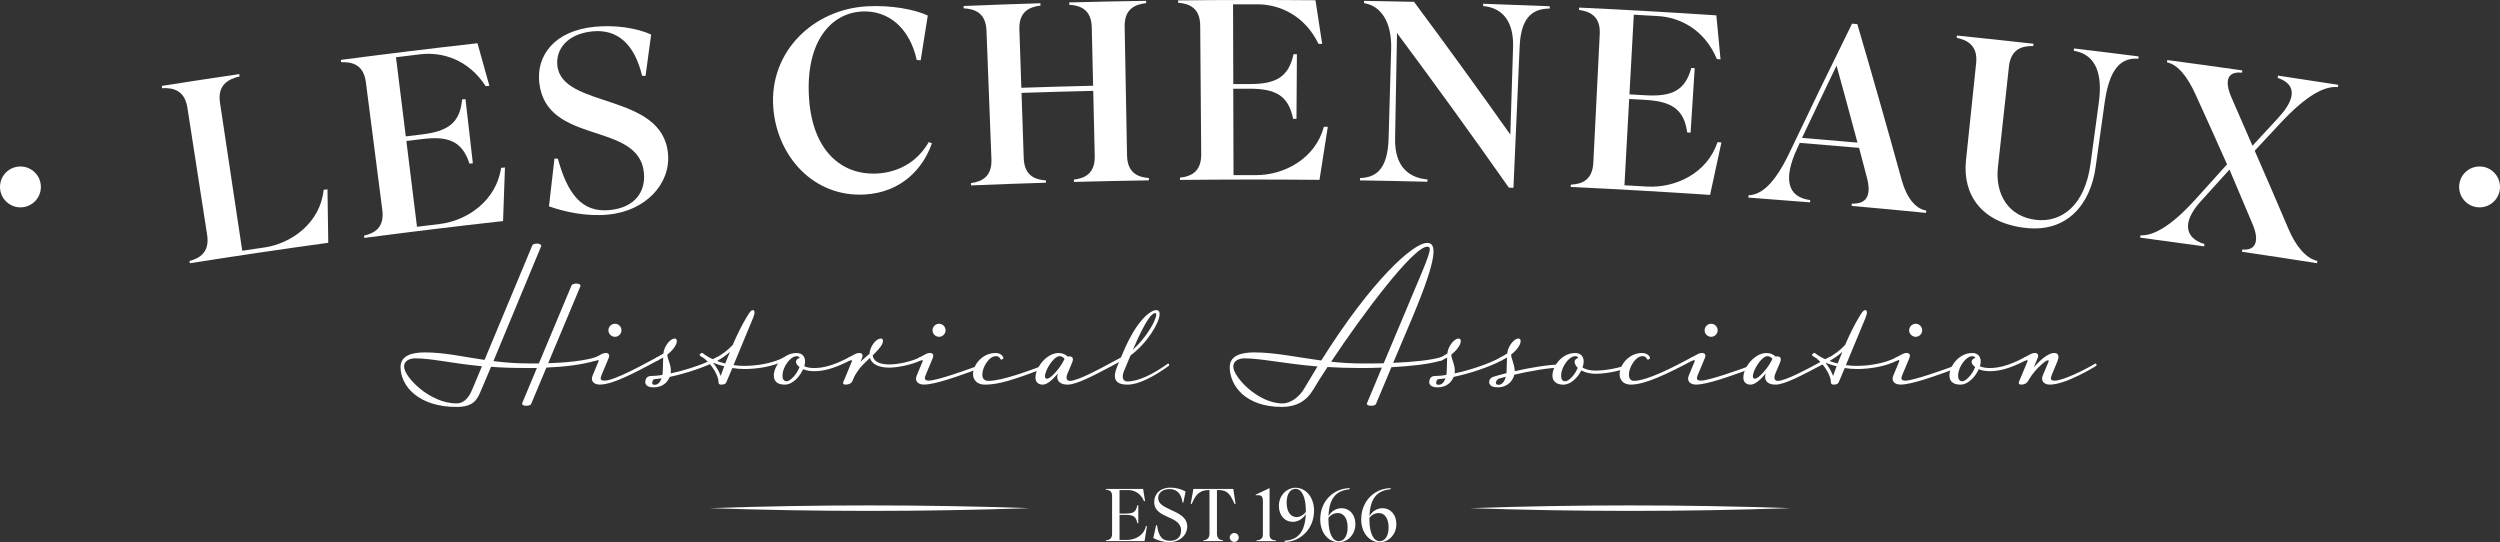 <?xml version="1.0" encoding="UTF-8"?>
<svg id="Layer_1" data-name="Layer 1" xmlns="http://www.w3.org/2000/svg" viewBox="0 0 1080 234.26">
  <rect x="0" y="0" width="1080" height="234.26" fill="#333333" stroke="none"/>
  <defs>
    <style>
      .cls-1 {
        fill: #fff;
        stroke-width: 0px;
      }
    </style>
  </defs>
  <g>
    <path class="cls-1" d="M173.03,158.56c0-5.12,5.29-6.32,10.59-6.32,8.37,0,16.39,1.88,25.7,3.24l20.66-49.52c.51-1.11,4.35-.94,3.76.51l-20.58,49.52c4.61.6,9.65,1.02,15.28,1.02h4.35l14.09-33.64c.51-1.28,4.44-1.11,3.84.34l-13.92,33.21c7.85-.26,15.62-1.02,21-2.73.68-.26,1.02,1.2-.43,1.62-6.49,1.88-13.66,2.65-21.34,2.99l-6.57,15.71c-.43,1.11-4.53,1.11-3.84-.43l6.32-15.11h-5.29c-5.46,0-10.25-.17-14.51-.51l-4.35,10.25c-1.62,3.84-3.07,7.09-10.59,7.09-16.31,0-24.16-8.96-24.16-17.25ZM204.28,167.61l3.93-9.39c-13.4-1.28-21.69-3.42-28.86-3.42-1.96,0-4.78.77-4.78,3.59,0,4.44,11.1,15.88,22.62,15.88,4.35,0,6.23-4.52,7.09-6.66Z"/>
    <path class="cls-1" d="M256.01,162.23l2.56-6.15c.17-.43-.26-.68-.77-.43-.34.17-.68.17-.94-.26-.17-.34-.09-.77.26-.94l2.9-1.54c.68-.34,1.2-.43,1.71-.43,1.02,0,1.88.6,1.2,2.22l-2.99,7.17c-.6,1.54-.94,2.56,1.28,2.56,4.18,0,16.99-7.09,22.54-10.07.26-.17.6,0,.77.34.17.26.17.68-.09.85-9.73,5.21-19.55,10.59-25.36,10.59-2.48,0-4.1-1.54-3.07-3.93ZM262.84,142.68c0-1.54,1.28-2.82,2.82-2.82s2.82,1.28,2.82,2.82-1.28,2.82-2.82,2.82-2.82-1.28-2.82-2.82Z"/>
    <path class="cls-1" d="M279.15,163.52c.51-1.02,1.71-1.11,2.48-1.11,1.45,0,2.9-.17,4.52-.43.09-.51.17-1.11.17-1.71l.17-5.81-2.22,1.2c-.34.17-.68.17-.94-.26-.17-.34,0-.77.26-.94l2.99-1.71c.17-2.73,2.73-6.49,4.87-6.49.68,0,.94.43.94,1.11,0,1.96-2.48,4.61-4.1,5.81,0,2.13,1.96,4.7,1.45,8.11,6.57-1.37,14.6-4.01,19.89-6.92.26-.17.6,0,.77.34.17.26.17.68-.09.85-5.64,3.07-14.17,5.81-21,7.26-.85,2.13-2.9,4.52-6.92,4.52s-4.01-2.31-3.24-3.84ZM285.81,163.43c-1.11.17-2.13.26-2.99.34-.43.09-.6.26-.77.51-.51,1.11-.43,1.96.77,1.96,1.45,0,2.39-1.2,2.99-2.82Z"/>
    <path class="cls-1" d="M310.4,165.05c0-2.56-2.56-7.26-6.23-10.25l-1.37-.85c-.26-.17-.6-.43-.6-.6,0-.34.94-1.11,1.28-.85l1.28.94c.77.51,1.88,1.2,3.33,1.79,3.93-2.05,6.32-3.93,8.45-6.23,1.79-4.18,3.84-8.37,5.98-11.95,1.37-2.3,1.96-3.07,2.73-3.07s1.02,1.02.17,3.16l-8.54,20.58c1.54.26,3.07.34,4.78.34,5.55,0,12.38-1.2,16.99-3.67.26-.17.6,0,.77.34.17.26.17.68-.09.85-4.78,2.65-11.95,3.84-17.67,3.84-1.88,0-3.59-.17-5.29-.43-1.2,2.82-2.31,5.55-2.65,6.23-.26.6-.94.94-2.22.94-.85,0-1.11-.51-1.11-1.11ZM312.87,158.22c-1.88-.43-3.5-1.02-4.87-1.54,1.54,1.88,2.73,3.93,3.33,5.72.43-1.28,1.54-4.18,1.54-4.18ZM315.35,151.99c-1.62,1.45-3.33,2.73-5.64,3.93.85.34,2.22.77,3.59,1.11l2.05-5.04Z"/>
    <path class="cls-1" d="M334.3,161.89c.26-4.01,4.18-9.39,9.82-9.39,2.39,0,3.67,1.45,3.67,3.67,0,.85-.17,1.45-.34,2.05,1.11.51,2.48.77,4.27.77,3.42,0,7.94-.85,15.03-4.61.26-.17.6,0,.77.34.17.26.17.68-.09.85-7.43,3.93-12.12,4.78-15.71,4.78-1.96,0-3.5-.34-4.78-.85-1.45,3.24-4.52,6.66-7.94,6.66s-4.87-1.71-4.7-4.27ZM345.4,158.56c-.6-.43-1.54-1.28-1.54-2.22,0-.85.77-1.62,1.62-1.62-.17-.51-.6-.85-1.28-.85-2.9,0-5.98,4.78-6.15,7.94-.09,1.54.26,2.9,1.79,2.9s4.35-2.9,5.55-6.15Z"/>
    <path class="cls-1" d="M364.35,164.88c.17-.34.77-1.71,3.67-8.79.17-.43-.26-.68-.77-.43-.34.17-.68.17-.94-.26-.17-.34-.09-.77.26-.94l2.9-1.54c.68-.34,1.2-.43,1.71-.43,1.02,0,1.88.6,1.2,2.22l-.68,1.62c1.37-1.28,2.65-2.48,3.93-3.5.09-2.82,2.65-6.57,4.87-6.57.68,0,.94.34.94,1.11,0,1.79-2.65,4.35-4.44,6.15.26,2.22,2.3,3.93,7.26,3.93,3.84,0,10.07-1.45,13.06-3.07.26-.17.6,0,.77.34.17.26.17.68-.09.85-3.16,1.71-9.73,3.24-13.75,3.24-5.21,0-7.68-1.79-8.45-4.18-1.2,1.19-2.82,2.73-2.82,2.73-2.22,2.13-3.84,5.12-4.1,5.72l-.6,1.45c-.51,1.19-1.71,1.62-2.99,1.62-.68,0-1.37-.26-.94-1.28Z"/>
    <path class="cls-1" d="M396.02,162.23l2.56-6.15c.17-.43-.26-.68-.77-.43-.34.17-.68.17-.94-.26-.17-.34-.09-.77.26-.94l2.9-1.54c.68-.34,1.2-.43,1.71-.43,1.02,0,1.88.6,1.2,2.22l-2.99,7.17c-.6,1.37-.85,2.56,1.28,2.56,3.5,0,16.65-4.7,22.63-6.92.26-.09.6.09.68.43.09.34.09.6-.17.77-10.5,3.84-20.32,7.43-25.27,7.43-2.48,0-4.1-1.54-3.07-3.93ZM402.85,142.68c0-1.54,1.28-2.82,2.82-2.82s2.82,1.28,2.82,2.82-1.28,2.82-2.82,2.82-2.82-1.28-2.82-2.82Z"/>
    <path class="cls-1" d="M420.35,161.64c0-4.01,4.01-9.14,9.65-9.14,1.71,0,2.99.77,3.42,1.88.09.26.09.51-.43.85-.34.17-.6.17-.77-.09-.6-1.11-1.11-1.28-2.05-1.28-2.9,0-5.81,4.78-5.81,7.94,0,1.54.68,2.73,2.65,2.73,5.81,0,16.99-4.18,24.59-7,.26-.09.6.09.68.43.09.26.09.68-.17.77-14.77,5.55-20.75,7.43-26.72,7.43-3.16,0-5.04-1.96-5.04-4.53Z"/>
    <path class="cls-1" d="M447.33,163.09c0-4.44,4.87-10.59,9.99-10.59,1.62,0,3.16.68,3.93,1.54,0,0,.43-.09.68-.09,1.79,0,1.79,1.37,1.28,2.56l-2.05,4.87c-1.02,2.39,0,3.16,1.02,3.16,3.42,0,13.15-5.29,18.01-7.94l4.18-2.22c.26-.17.6,0,.77.34.17.26.17.68-.09.85l-4.18,2.22c-8.2,4.35-15.79,8.37-19.64,8.37-4.1,0-5.12-2.56-4.18-4.87-2.13,2.56-4.61,4.87-6.57,4.87s-3.16-1.11-3.16-3.07ZM459.88,155.06s-.77-1.2-2.13-1.2c-2.56,0-6.32,6.06-6.32,8.71,0,.94.51,1.02.94,1.02,1.62,0,5.89-4.87,7.51-8.54Z"/>
    <path class="cls-1" d="M482.59,158.39l2.48-5.89c6.15-14.77,12.29-18.53,14.34-18.53,1.37,0,1.54.94,1.54,1.71,0,3.59-5.29,12.55-12.55,17.84l-2.73,6.49c-1.45,3.42-.26,4.78,1.37,4.78,4.78,0,11.27-3.24,17.42-7.68.26-.17.51.09.6.34s0,.51-.26.68c-6.32,4.52-12.81,8.03-17.76,8.03-5.81,0-6.32-3.16-4.44-7.77ZM499.49,135.85c0-.17,0-.6-.51-.6-1.11,0-3.67,2.05-9.56,15.79,5.46-4.78,10.08-12.55,10.08-15.2Z"/>
    <path class="cls-1" d="M531.25,158.56c0-5.12,5.29-6.32,10.59-6.32,8.79,0,18.27,2.05,28.94,3.5,21.69-34.58,39.7-50.8,45.76-50.8,4.01,0,4.95,5.21-6.49,32.44l-8.2,19.38c7.94-.34,16.48-1.11,21-2.56.68-.26,1.02,1.2-.43,1.62-5.55,1.62-13.57,2.39-21.34,2.82l-6.66,15.88c-.43,1.11-4.53,1.11-3.84-.43l6.4-15.28c-3.5.17-6.83.17-9.65.17-5.04,0-9.65-.17-13.83-.43-2.48,3.67-4.52,7-6.15,9.73-2.99,5.04-7.43,7.51-13.57,7.51-15.71,0-22.54-9.14-22.54-17.25ZM563.35,167.96l5.81-9.65c-14.51-1.2-24.33-3.5-31.59-3.5-1.96,0-4.78.77-4.78,3.59,0,4.44,10.67,15.88,21.26,15.88,3.67,0,7.43-3.07,9.31-6.32ZM597.76,156.94l11.7-27.83c8.2-19.38,9.56-22.54,7.09-22.54-5.98,0-27.92,29.2-41.49,49.69,4.44.51,9.14.77,14.09.77,2.3,0,5.38,0,8.62-.09Z"/>
    <path class="cls-1" d="M617.81,163.52c.51-1.02,1.71-1.11,2.48-1.11,1.45,0,2.9-.17,4.53-.43.09-.51.17-1.11.17-1.71l.17-5.81-2.22,1.2c-.34.17-.68.17-.94-.26-.17-.34,0-.77.26-.94l2.99-1.71c.17-2.73,2.73-6.49,4.87-6.49.68,0,.94.43.94,1.11,0,1.96-2.48,4.61-4.1,5.81,0,2.13,1.96,4.7,1.45,8.11,6.57-1.37,14.6-4.01,19.89-6.92.26-.17.6,0,.77.34.17.26.17.68-.09.85-5.63,3.07-14.17,5.81-21,7.26-.85,2.13-2.9,4.52-6.92,4.52s-4.01-2.31-3.24-3.84ZM624.47,163.43c-1.11.17-2.13.26-2.99.34-.43.09-.6.26-.77.51-.51,1.11-.43,1.96.77,1.96,1.45,0,2.39-1.2,2.99-2.82Z"/>
    <path class="cls-1" d="M643.6,163.94c.26-.51.85-.94,1.62-1.2,1.37-.43,3.24-.94,5.55-1.54.08-.34.08-.6.08-.94l.17-5.81-2.22,1.2c-.34.17-.68.17-.94-.26-.17-.34,0-.77.26-.94l2.99-1.71c.17-2.73,2.73-6.49,4.87-6.49.68,0,.94.43.94,1.11,0,1.96-2.48,4.61-4.1,5.81,0,1.96,1.45,3.84,1.54,7.17,6.49-1.45,14.68-2.9,20.15-2.9.43,0,.6.34.51.68-.09.43-.34.68-.51.68-5.38,0-13.83,1.54-20.32,3.07-.6,2.39-2.65,5.46-7.26,5.46-3.84,0-3.93-2.22-3.33-3.42ZM650.51,162.75l-2.82.77c-.51.17-.94.43-1.28,1.11-.34.77-.26,1.62.94,1.62,1.62,0,2.65-1.54,3.16-3.5Z"/>
    <path class="cls-1" d="M670.66,161.89c.26-4.01,4.18-9.39,9.82-9.39,2.39,0,3.67,1.45,3.67,3.67,0,1.02-.26,1.79-.51,2.56,1.45.94,3.5,1.37,5.63,1.37,4.53,0,10.42-1.2,14.09-2.65.43-.09.6.34.6.6,0,.51-.26.68-.51.77-3.59,1.37-9.56,2.65-14.17,2.65-2.3,0-4.44-.51-6.15-1.45-1.54,3.07-4.53,6.15-7.77,6.15s-4.87-1.71-4.7-4.27ZM681.59,158.9c-.68-.6-1.37-1.71-1.37-2.56s.77-1.62,1.62-1.62c-.17-.51-.6-.85-1.28-.85-2.9,0-5.98,4.78-6.15,7.94-.09,1.54.26,2.9,1.79,2.9,1.45,0,4.18-2.73,5.38-5.81Z"/>
    <path class="cls-1" d="M699.68,161.64c0-4.01,4.01-9.14,9.65-9.14,1.71,0,2.99.77,3.42,1.88.09.26.09.51-.43.85-.34.17-.6.17-.77-.09-.6-1.11-1.11-1.28-2.05-1.28-2.9,0-5.81,4.78-5.81,7.94,0,1.54.68,2.73,2.13,2.73,5.72,0,17.33-6.06,25.01-10.16.26-.17.6,0,.77.34.17.26.17.68-.09.85-11.78,6.23-20.92,10.59-27.06,10.59-3.07,0-4.78-1.96-4.78-4.53Z"/>
    <path class="cls-1" d="M729.56,162.23l2.56-6.15c.17-.43-.26-.68-.77-.43-.34.17-.68.17-.94-.26-.17-.34-.08-.77.26-.94l2.9-1.54c.68-.34,1.19-.43,1.71-.43,1.02,0,1.88.6,1.2,2.22l-2.99,7.17c-.6,1.37-.85,2.56,1.28,2.56,3.5,0,16.65-4.7,22.63-6.92.26-.09.6.09.68.43s.09.6-.17.77c-10.5,3.84-20.32,7.43-25.27,7.43-2.48,0-4.1-1.54-3.07-3.93ZM736.39,142.68c0-1.54,1.28-2.82,2.82-2.82s2.82,1.28,2.82,2.82-1.28,2.82-2.82,2.82-2.82-1.28-2.82-2.82Z"/>
    <path class="cls-1" d="M753.13,163.09c0-4.44,4.87-10.59,9.99-10.59,1.62,0,3.16.68,3.93,1.54,0,0,.43-.09.68-.09,1.79,0,1.79,1.37,1.28,2.56l-2.05,4.87c-1.02,2.39,0,3.16,1.02,3.16,3.42,0,13.15-5.29,18.01-7.94l4.18-2.22c.26-.17.6,0,.77.34.17.26.17.68-.09.85l-4.18,2.22c-8.2,4.35-15.79,8.37-19.64,8.37-4.1,0-5.12-2.56-4.18-4.87-2.13,2.56-4.61,4.87-6.57,4.87s-3.16-1.11-3.16-3.07ZM765.68,155.06s-.77-1.2-2.13-1.2c-2.56,0-6.32,6.06-6.32,8.71,0,.94.51,1.02.94,1.02,1.62,0,5.89-4.87,7.51-8.54Z"/>
    <path class="cls-1" d="M790.95,165.05c0-2.56-2.56-7.26-6.23-10.25l-1.37-.85c-.26-.17-.6-.43-.6-.6,0-.34.94-1.11,1.28-.85l1.28.94c.77.51,1.88,1.2,3.33,1.79,3.93-2.05,6.32-3.93,8.45-6.23,1.79-4.18,3.84-8.37,5.98-11.95,1.37-2.3,1.96-3.07,2.73-3.07s1.02,1.02.17,3.16l-8.54,20.58c1.54.26,3.07.34,4.78.34,5.55,0,12.38-1.2,16.99-3.67.26-.17.6,0,.77.34.17.26.17.68-.09.85-4.78,2.65-11.95,3.84-17.67,3.84-1.88,0-3.59-.17-5.29-.43-1.19,2.82-2.3,5.55-2.65,6.23-.26.6-.94.94-2.22.94-.85,0-1.11-.51-1.11-1.11ZM793.42,158.22c-1.88-.43-3.5-1.02-4.87-1.54,1.54,1.88,2.73,3.93,3.33,5.72.43-1.28,1.54-4.18,1.54-4.18ZM795.9,151.99c-1.62,1.45-3.33,2.73-5.63,3.93.85.34,2.22.77,3.59,1.11l2.05-5.04Z"/>
    <path class="cls-1" d="M817.92,162.23l2.56-6.15c.17-.43-.26-.68-.77-.43-.34.17-.68.17-.94-.26-.17-.34-.09-.77.26-.94l2.9-1.54c.68-.34,1.2-.43,1.71-.43,1.02,0,1.88.6,1.19,2.22l-2.99,7.17c-.6,1.37-.85,2.56,1.28,2.56,3.5,0,16.65-4.7,22.62-6.92.26-.09.6.09.68.43.09.34.09.6-.17.77-10.5,3.84-20.32,7.43-25.27,7.43-2.48,0-4.1-1.54-3.07-3.93ZM824.75,142.68c0-1.54,1.28-2.82,2.82-2.82s2.82,1.28,2.82,2.82-1.28,2.82-2.82,2.82-2.82-1.28-2.82-2.82Z"/>
    <path class="cls-1" d="M842.17,161.89c.26-4.01,4.18-9.39,9.82-9.39,2.39,0,3.67,1.45,3.67,3.67,0,.85-.17,1.45-.34,2.05,1.11.51,2.48.77,4.27.77,3.42,0,7.94-.85,15.03-4.61.26-.17.6,0,.77.34.17.26.17.68-.08.85-7.43,3.93-12.12,4.78-15.71,4.78-1.96,0-3.5-.34-4.78-.85-1.45,3.24-4.53,6.66-7.94,6.66s-4.87-1.71-4.7-4.27ZM853.27,158.56c-.6-.43-1.54-1.28-1.54-2.22,0-.85.77-1.62,1.62-1.62-.17-.51-.6-.85-1.28-.85-2.9,0-5.98,4.78-6.15,7.94-.09,1.54.26,2.9,1.79,2.9s4.35-2.9,5.55-6.15Z"/>
    <path class="cls-1" d="M872.22,164.88l3.67-8.79c.17-.43-.26-.68-.77-.43-.34.17-.68.17-.94-.26-.17-.34-.08-.77.26-.94l2.9-1.54c.68-.34,1.19-.43,1.71-.43,1.02,0,1.88.6,1.2,2.22l-1.71,4.1c1.88-2.31,5.89-6.32,8.88-6.32,1.37,0,2.56.85,1.28,3.84l-2.3,5.55c-.68,1.62-.68,2.56,1.19,2.56,3.67,0,13.06-4.7,17.5-7.34.26-.17.51.09.6.34s0,.51-.26.68c0,0-12.81,8.03-19.89,8.03-2.56,0-4.01-1.62-3.07-3.93l2.48-5.89c.43-1.02-.77-.68-1.45-.17-2.13,1.62-5.04,4.35-7.34,8.37-.6,1.11-1.71,1.62-2.99,1.62-.68,0-1.37-.26-.94-1.28Z"/>
  </g>
  <g>
    <path class="cls-1" d="M104.67,108.32c3.24-.49,6.48-.97,9.71-1.44,11.58-1.71,24.05-10.71,25.42-24.87.56-.08,1.11-.15,1.67-.23.11,7.7.22,15.4.34,23.1-19.95,2.74-39.89,5.69-59.79,8.84-.05-.33-.1-.66-.16-.98,4.34-1.14,8.79-3.73,7.62-11.29-2.84-18.32-5.69-36.64-8.53-54.97-1.17-7.56-6.32-8.66-10.92-8.38-.05-.33-.1-.66-.16-.98,11.16-1.77,22.33-3.47,33.5-5.11.05.33.1.66.14.99-5.03,1.19-9.62,3.78-8.48,11.34,3.21,21.33,6.41,42.66,9.62,63.99Z"/>
    <path class="cls-1" d="M217.34,95.5c-20,2.22-39.99,4.65-59.95,7.28-.04-.33-.09-.66-.13-.99,4.58-1.05,8.88-3.5,7.9-11.09-2.37-18.39-4.73-36.78-7.1-55.17-.97-7.58-5.86-8.85-10.69-8.66-.04-.33-.09-.66-.13-.99,19.66-2.59,39.34-4.99,59.03-7.2,1.72,6.13,3.44,12.25,5.14,18.38-.53.06-1.05.12-1.58.18-7.46-11.55-18.79-14.94-28.33-13.78-3.48.42-6.96.84-10.44,1.27,1.41,11.4,2.82,22.8,4.24,34.2,2.32-.29,4.64-.57,6.95-.85,11.1-1.35,16.49-4.86,17.37-15.11.49-.06.98-.11,1.47-.17,1.06,9.25,2.12,18.49,3.18,27.74-.48.06-.97.11-1.45.17-3.16-9.78-9.22-12-20.32-10.65-2.32.28-4.63.57-6.95.85,1.53,12.35,3.06,24.71,4.59,37.06,3.25-.4,6.49-.8,9.74-1.19,12.05-1.46,24.52-10.1,26.59-24.26.56-.06,1.12-.12,1.67-.18-.28,7.72-.55,15.44-.82,23.17Z"/>
    <path class="cls-1" d="M262.71,92.71c-9.3.89-18.79-1.16-25.55-3.58.78-6.88,1.57-13.75,2.37-20.63.49.02.98.05,1.47.07,4.12,14.84,10.11,23.35,22.3,22.19,11.3-1.07,15.58-8.22,14.89-15.95-2.01-22.71-42.35-11.69-45.24-39.27-1.19-11.34,6.3-22.29,24.07-23.99,8.43-.8,17.61.38,24.28,3.36-.82,5.97-1.63,11.93-2.43,17.9-.5-.03-.99-.06-1.49-.09-3.25-13.62-10.61-20.2-21.32-19.18-10.82,1.03-16.01,7.58-15.29,14.74,1.93,18.86,45.57,11.46,47.82,38.27,1.09,12.92-9.64,24.6-25.9,26.16Z"/>
    <path class="cls-1" d="M396.03,25.92c-3.05-13.94-12.36-21.59-23.77-20.95-13.36.75-24.36,13.13-22.76,37.45,1.49,22.56,13.92,33.39,29.48,32.53,9.02-.5,17.27-4.9,22.24-13.57.46.16.91.33,1.37.49-3.86,11.17-13.37,21.26-29.01,22.15-22.04,1.27-38-16.45-39.53-37.68-1.75-24.2,17.49-42.35,40.48-43.61,10.61-.59,20.67,1.36,26.27,3.98-1.03,6.45-2.05,12.89-3.07,19.34-.57-.05-1.14-.09-1.71-.14Z"/>
    <path class="cls-1" d="M451.84,78.93c-10.78.33-21.57.72-32.35,1.17-.01-.33-.03-.66-.04-1,4.65-.64,9.14-2.69,8.85-10.33-.71-18.53-1.42-37.06-2.14-55.58-.29-7.64-5.04-9.34-9.85-9.59-.01-.33-.03-.66-.04-1,11.07-.46,22.13-.86,33.2-1.2.01.33.02.66.03,1-4.78.59-9.39,2.63-9.13,10.27.28,8.42.57,16.83.85,25.25,10.33-.35,20.67-.64,31.01-.88-.2-8.42-.39-16.84-.59-25.26-.18-7.64-4.9-9.42-9.7-9.73,0-.33-.02-.66-.03-1,11.07-.29,22.14-.52,33.21-.69,0,.33.01.66.02,1-4.79.52-9.43,2.49-9.29,10.13.34,18.54.69,37.08,1.03,55.61.14,7.64,4.74,9.44,9.42,9.81,0,.33.01.66.02,1-10.79.17-21.57.39-32.36.68,0-.33-.02-.66-.03-1,4.66-.57,9.17-2.56,9-10.2-.22-9.38-.44-18.76-.65-28.14-10.33.24-20.66.53-30.98.88.32,9.38.63,18.75.95,28.13.26,7.64,4.88,9.37,9.57,9.67.01.33.02.66.03,1Z"/>
    <path class="cls-1" d="M570.05,77.7c-20.09-.2-40.19-.18-60.28.03,0-.33,0-.66-.01-1,4.67-.49,9.21-2.41,9.16-10.06-.14-18.54-.28-37.08-.43-55.62-.06-7.65-4.75-9.49-9.55-9.88,0-.33,0-.66-.01-1,19.79-.21,39.57-.23,59.36-.06.97,6.29,1.94,12.58,2.89,18.86-.53,0-1.06-.01-1.59-.02-6.01-12.36-16.84-17.08-26.42-17.09-3.5,0-7,0-10.49.01.03,11.49.07,22.97.1,34.46,2.33,0,4.66-.01,6.99-.01,11.16,0,16.92-2.84,19.02-12.91.49,0,.98,0,1.47,0-.06,9.31-.12,18.61-.18,27.92-.49,0-.97,0-1.46,0-1.96-10.09-7.7-13.02-18.86-13.01-2.33,0-4.66,0-6.99.01.04,12.45.07,24.89.11,37.34,3.26,0,6.53-.01,9.79-.01,12.12,0,25.52-7.09,29.26-20.9.56,0,1.12.01,1.68.02-1.2,7.63-2.4,15.27-3.59,22.9Z"/>
    <path class="cls-1" d="M651.83,81.08c-15.74-22.4-31.84-44.67-48.32-66.81-.28,15.21-.55,30.43-.83,45.64-.25,12.3,6.22,16.97,13.99,17.61,0,.33-.02.66-.03,1-9.71-.25-19.42-.45-29.14-.6,0-.33.01-.66.02-1,6.68-.23,11.97-3.44,12.36-17.18.37-12.85.73-25.7,1.1-38.55.35-11.63-4.41-18.71-11.71-19.82,0-.33.01-.66.02-1,7.19.11,14.38.25,21.57.42,14.14,19.02,28.01,38.14,41.6,57.35.4-12.63.8-25.25,1.19-37.88.31-11.19-4.73-16.93-12.93-17.64.01-.33.02-.66.03-1,9.59.32,19.17.68,28.75,1.08-.01.33-.03.66-.04,1-8.12-.01-12.52,4.71-12.98,16.66-.89,20.26-1.78,40.52-2.67,60.77-.67-.03-1.33-.05-2-.08Z"/>
    <path class="cls-1" d="M738.76,84.2c-20.06-1.35-40.13-2.49-60.21-3.43.02-.33.03-.66.05-1,4.69-.23,9.34-1.88,9.72-9.51.92-18.52,1.85-37.04,2.77-55.56.38-7.64-4.2-9.75-8.97-10.42.02-.33.03-.66.05-1,19.77.92,39.54,2.04,59.29,3.36.61,6.33,1.21,12.67,1.81,19-.53-.04-1.06-.07-1.58-.11-5.29-12.68-15.84-18.02-25.41-18.58-3.49-.2-6.99-.4-10.48-.59-.63,11.47-1.25,22.94-1.88,34.41,2.33.13,4.66.26,6.98.39,11.15.64,17.06-1.86,19.74-11.8.49.03.98.06,1.47.09-.59,9.29-1.19,18.58-1.78,27.87-.49-.03-.97-.06-1.46-.09-1.38-10.19-6.94-13.44-18.09-14.08-2.33-.13-4.65-.26-6.98-.39-.68,12.43-1.36,24.86-2.04,37.29,3.26.18,6.52.36,9.78.55,12.1.69,25.89-5.61,30.43-19.18.56.04,1.12.08,1.68.11-1.64,7.55-3.27,15.1-4.9,22.66Z"/>
    <path class="cls-1" d="M781.93,87.42c-8.88-.73-17.75-1.42-26.63-2.07.02-.33.05-.66.07-.99,5.37-.16,11.05-4.62,17.5-18.01,8.93-18.75,18-37.46,27.22-56.13.76.07,1.52.13,2.28.2,6.58,22.45,12.97,44.91,19.18,67.39,2.09,7.55,5.87,12.36,10.6,13.17-.03.33-.07.66-.1.99-10.71-1.07-21.43-2.07-32.15-3.02.03-.33.06-.66.09-.99,6.35.23,8.58-3.35,6.5-11.32-1.11-4.25-2.23-8.51-3.36-12.76-8.54-.76-17.08-1.48-25.62-2.16-.32.68-.63,1.36-.95,2.04-6.62,14.04-4.04,21.46,5.45,22.67-.03.33-.05.66-.08.99ZM793.39,28.34c-5.02,10.4-9.99,20.81-14.92,31.24,7.99.64,15.98,1.31,23.96,2.02-2.97-11.09-5.98-22.17-9.04-33.26Z"/>
    <path class="cls-1" d="M905.3,72.27c-2.2,15.82-12.16,28.27-30.28,26.19-19.22-2.19-27.22-14.56-25.72-29.12,1.47-14.03,2.93-28.07,4.4-42.1.8-7.6-3.9-9.99-8.4-10.89.03-.33.07-.66.1-.99,11.03,1.12,22.06,2.3,33.08,3.54-.04.33-.07.66-.11.99-4.82-.1-9.68,1.27-10.51,8.87-1.59,14.5-3.17,29.01-4.76,43.51-1.29,11.9,4.74,21.35,16.47,22.71,11.06,1.28,21.09-6.3,23.5-23.98,1.21-8.97,2.43-17.94,3.65-26.9,1.55-11.64-.92-20.55-10.86-22.18.04-.33.08-.66.12-.99,9.31,1.1,18.62,2.25,27.92,3.44-.04.33-.08.66-.13.99-9.36-.75-12.91,7.42-14.57,19.05-1.3,9.29-2.6,18.58-3.9,27.88Z"/>
    <path class="cls-1" d="M952.17,106.42c-9.2-1.3-18.4-2.55-27.61-3.77.04-.33.09-.66.13-.99,5.26.25,12.81-3.44,23.78-15.57,4.52-5.04,9.05-10.07,13.61-15.09-4.52-10.16-9.09-20.31-13.72-30.45-3.19-6.92-7.28-12.62-12.22-13.61.04-.33.09-.66.13-.99,10.81,1.43,21.62,2.92,32.42,4.46-.05.33-.09.66-.14.99-6.27-.67-7.75,3.38-4.54,10.77,3.05,6.92,6.06,13.85,9.06,20.79,3.63-3.95,7.27-7.89,10.93-11.83,8.36-8.94,7.78-14.86-.05-17.48.05-.33.1-.66.15-.99,8.68,1.29,17.36,2.62,26.03,3.98-.05.33-.1.66-.15.99-5.93-.6-13.82,3.79-24.77,15.48-3.74,4-7.47,8-11.18,12.01,4.91,11.21,9.76,22.43,14.54,33.66,3,7.07,7.3,12.79,12.54,13.95-.05.33-.1.66-.16.98-10.8-1.71-21.6-3.36-32.42-4.95.05-.33.1-.66.14-.99,5.55.59,7.61-3.35,4.52-10.76-3.32-7.92-6.67-15.84-10.06-23.75-4.24,4.65-8.46,9.32-12.66,13.99-8.18,9.16-6.25,15.79,1.85,18.16-.05.33-.09.66-.14.99Z"/>
  </g>
  <g>
    <path class="cls-1" d="M306.54,219.52c46.1-1.58,92.25-1.58,138.36,0-46.1,1.58-92.25,1.58-138.36,0h0Z"/>
    <path class="cls-1" d="M635.1,219.52c46.1-1.58,92.25-1.58,138.36,0-46.1,1.58-92.25,1.58-138.36,0h0Z"/>
  </g>
  <g>
    <circle class="cls-1" cx="8.83" cy="80.75" r="8.83"/>
    <circle class="cls-1" cx="1071.17" cy="80.75" r="8.83"/>
  </g>
  <g>
    <path class="cls-1" d="M494.44,233.75h-16.76v-.29c1.38-.13,2.74-.68,2.74-2.74v-16.54c0-2.09-1.35-2.54-2.74-2.67v-.29h16.15l.84,5.24h-.45c-1.7-3.8-4.57-4.76-7.01-4.76h-3.57v10.17h2.28c3.41,0,4.73-.39,5.41-3.6h.42v7.72h-.42c-.64-3.15-1.96-3.57-5.41-3.57h-2.28v10.84h3.12c3.38,0,7.37-1.74,8.27-5.99h.45l-1.03,6.47Z"/>
    <path class="cls-1" d="M505.12,234.23c-2.16,0-4.83-.67-6.89-1.8l1.22-5.57.39.06c.68,4.89,2.25,6.72,5.57,6.72,3.54,0,4.83-2.16,4.83-4.47,0-3.09-2.45-4.38-5.12-5.57-3.12-1.42-6.5-2.7-6.5-6.76,0-3.41,2.48-6.18,7.05-6.18,2.41,0,4.7.64,6.5,1.67l-.97,4.83-.35-.06c-.48-3.86-2.51-5.82-5.6-5.82s-4.92,1.67-4.92,3.89c0,2.51,2.54,3.73,5.34,5.02,3.41,1.58,7.21,3.19,7.21,7.27,0,3.86-3.41,6.76-7.75,6.76Z"/>
    <path class="cls-1" d="M532.79,211.22l.97,6.47h-.42l-.77-1.58c-1.54-3.25-2.99-4.41-6.34-4.41h-.51v18.79c0,2.25,1.32,2.83,2.67,2.96v.29h-8.56v-.29c1.35-.13,2.67-.71,2.67-2.96v-18.79h-.29c-3.35,0-5.24,1.48-6.63,4.38l-.77,1.61h-.42l1.16-6.47h17.25Z"/>
    <path class="cls-1" d="M531.25,232.2c0-1.09.87-1.93,1.96-1.93s1.93.84,1.93,1.93-.87,1.9-1.93,1.9-1.96-.84-1.96-1.9Z"/>
    <path class="cls-1" d="M542.8,233.46c1.32-.1,2.77-.51,2.77-2.54v-14.41c0-2.38-.84-2.77-3.09-2.54v-.29l5.82-2.77.16.1v20.01c0,2.03,1.48,2.35,2.77,2.45v.29h-8.43v-.29Z"/>
    <path class="cls-1" d="M554.96,234.1v-.48c4.6-.42,8.75-2.35,9.14-11.58-1.09,1.9-3.18,3.38-5.57,3.38-3.67,0-6.05-2.9-6.05-6.89,0-4.5,3.38-7.82,7.21-7.82,4.18,0,7.98,3.8,7.98,9.91,0,8.43-6.63,13.61-12.71,13.48ZM564.13,221.14v-.48c0-6.18-1.9-9.49-4.44-9.49-2.22,0-3.86,2.12-3.86,5.99,0,3.64,1.54,6.21,4.28,6.21,1.35,0,2.83-.71,4.02-2.22Z"/>
    <path class="cls-1" d="M570.34,224.35c0-7.43,5.24-13.29,12.71-13.48v.48c-5.5.55-8.82,3.44-9.14,11.58,1.09-1.9,3.19-3.38,5.57-3.38,3.67,0,6.05,2.9,6.05,6.89,0,4.5-3.38,7.82-7.21,7.82-4.18,0-7.98-3.8-7.98-9.91ZM582.18,227.83c0-3.64-1.54-6.21-4.28-6.21-1.32,0-2.96.64-4.02,2.09v.61c0,6.18,1.87,9.49,4.41,9.49,2.22,0,3.89-2.12,3.89-5.99Z"/>
    <path class="cls-1" d="M588.04,224.35c0-7.43,5.24-13.29,12.71-13.48v.48c-5.5.55-8.82,3.44-9.14,11.58,1.09-1.9,3.19-3.38,5.57-3.38,3.67,0,6.05,2.9,6.05,6.89,0,4.5-3.38,7.82-7.21,7.82-4.18,0-7.98-3.8-7.98-9.91ZM599.88,227.83c0-3.64-1.54-6.21-4.28-6.21-1.32,0-2.96.64-4.02,2.09v.61c0,6.18,1.87,9.49,4.41,9.49,2.22,0,3.89-2.12,3.89-5.99Z"/>
  </g>
</svg>